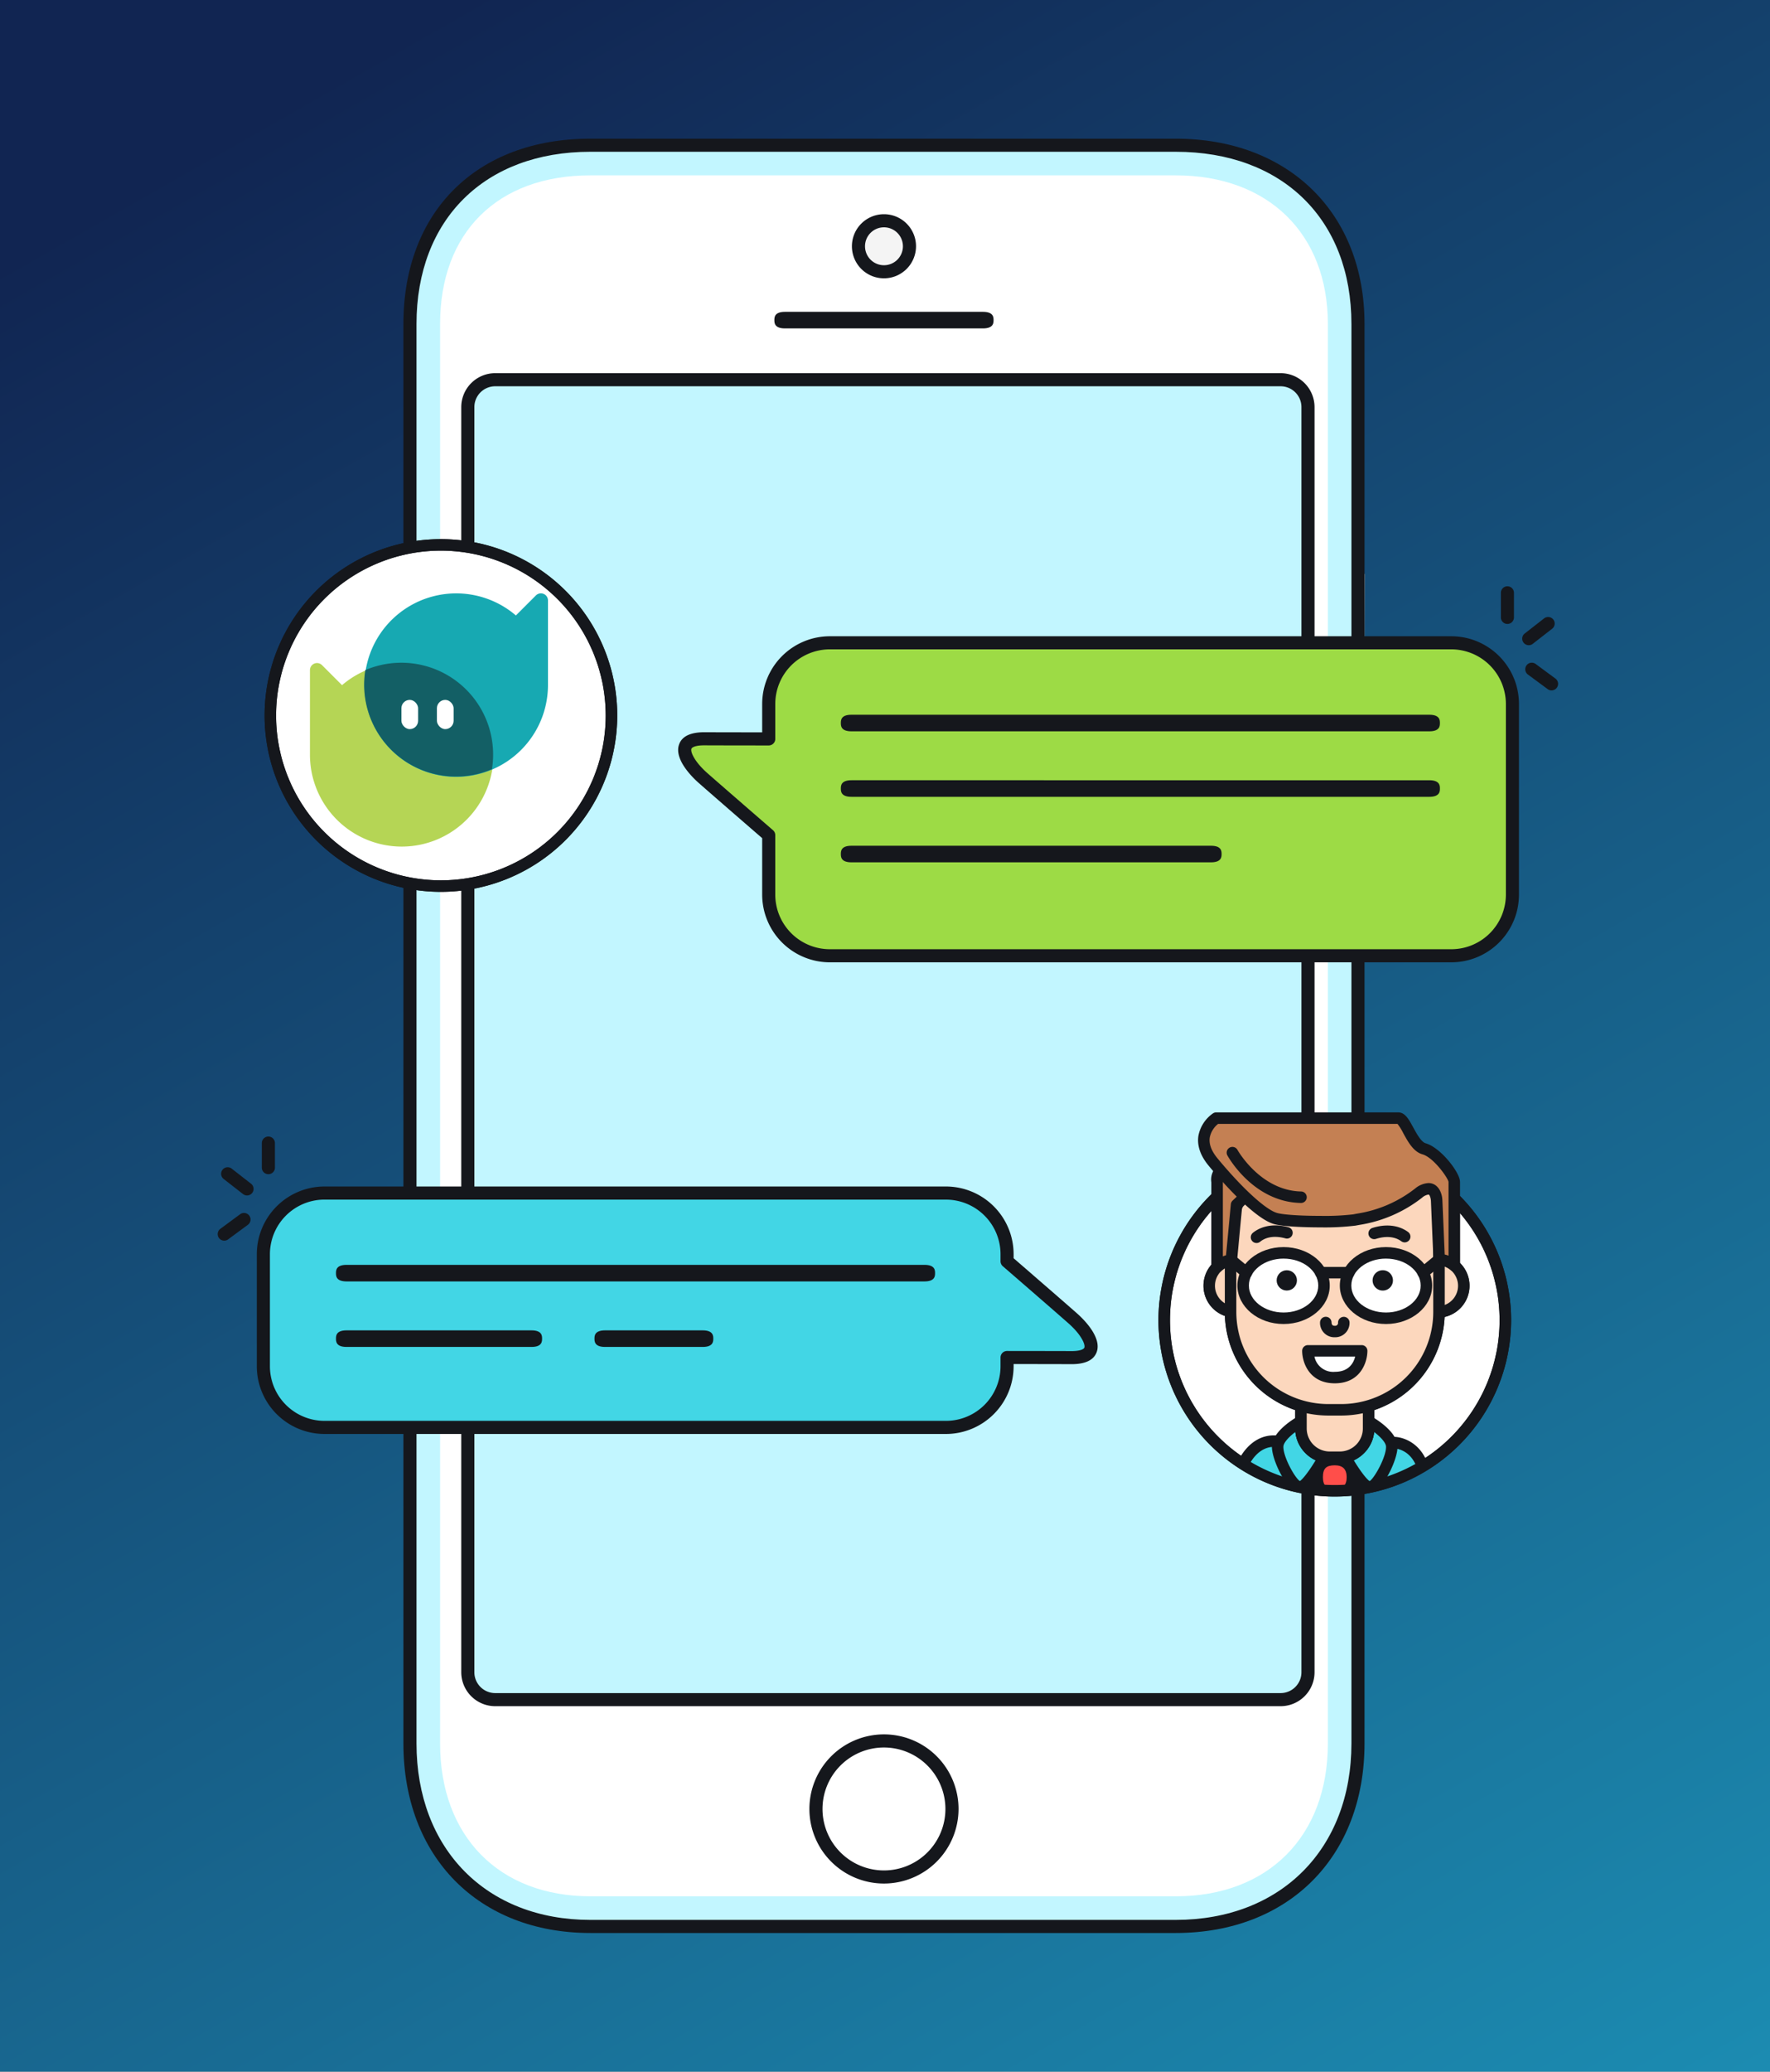<svg xmlns="http://www.w3.org/2000/svg" xmlns:xlink="http://www.w3.org/1999/xlink" width="470" height="550" viewBox="0 0 470 550">
  <rect x="0" y="0" width="470" height="550" fill="#808080" stroke="none"/>
  <defs>
    <linearGradient id="linear-gradient" x1="0.26" y1="0.002" x2="0.998" y2="1.532" gradientUnits="objectBoundingBox">
      <stop offset="0" stop-color="#112552"/>
      <stop offset="0.005" stop-color="#112552"/>
      <stop offset="1" stop-color="#20b5d8"/>
    </linearGradient>
    <clipPath id="clip-path">
      <path id="Path_37" data-name="Path 37" d="M199.145,182.869a45.293,45.293,0,1,0-45.295,45.292A45.292,45.292,0,0,0,199.145,182.869Z" transform="translate(-108.559 -137.579)" fill="none"/>
    </clipPath>
    <clipPath id="clip-path-2">
      <path id="Path_93" data-name="Path 93" d="M403.869,321.34a45.292,45.292,0,1,0-45.29,45.291A45.291,45.291,0,0,0,403.869,321.34Z" transform="translate(-313.285 -276.047)" fill="none"/>
    </clipPath>
  </defs>
  <g id="doodle_buddy" transform="translate(-16080 -9190)">
    <g id="Group_11537" data-name="Group 11537">
      <rect id="Rectangle_218" data-name="Rectangle 218" width="470" height="550" transform="translate(16080 9190)" fill="url(#linear-gradient)"/>
      <g id="Group_11528" data-name="Group 11528" transform="translate(16041.304 9182.256)">
        <path id="Path_1" data-name="Path 1" d="M354.986,222.653c-9.581,9.582-24.055,10.284-33.638.7l-.831-.831a24.711,24.711,0,0,1,0-34.837L366.487,144.2l-.175,66.553Z" transform="translate(34.56 15.881)" fill="#fcd7bd" style="mix-blend-mode: multiply;isolation: isolate"/>
        <g id="Group_9" data-name="Group 9" transform="translate(145.814 44.56)">
          <g id="Group_2" data-name="Group 2">
            <g id="Group_1" data-name="Group 1">
              <path id="Path_2" data-name="Path 2" d="M140.535,470.352c0,28.96,18.942,48.6,47.9,48.6H343.874c28.957,0,48.4-19.638,48.4-48.6V93.523c0-28.96-19.441-47.463-48.4-47.463H188.44c-28.963,0-47.9,18.5-47.9,47.463Z" transform="translate(-138.796 -44.321)" fill="#c2f6ff"/>
              <path id="Path_3" data-name="Path 3" d="M344.113,520.928H188.679c-29.693,0-49.644-20.229-49.644-50.337V93.762c0-29.889,19.486-49.2,49.644-49.2H344.113c29.987,0,50.136,19.773,50.136,49.2V470.591C394.249,500.7,374.1,520.928,344.113,520.928ZM188.679,48.038c-28.043,0-46.166,17.948-46.166,45.724V470.591c0,28.027,18.554,46.859,46.166,46.859H344.113c27.909,0,46.658-18.832,46.658-46.859V93.762c0-27.775-18.315-45.724-46.658-45.724Z" transform="translate(-139.035 -44.56)" fill="#15171c"/>
            </g>
            <path id="Path_4" data-name="Path 4" d="M187.34,509.849c-24.24,0-39.9-15.935-39.9-40.6V92.423c0-24.342,15.29-39.464,39.9-39.464H342.774c24.539,0,40.4,15.492,40.4,39.464V469.252c0,24.662-15.858,40.6-40.4,40.6Z" transform="translate(-137.696 -43.221)" fill="#fff"/>
          </g>
          <g id="Group_4" data-name="Group 4" transform="translate(15.362 62.255)">
            <g id="Group_3" data-name="Group 3" transform="translate(0 0)">
              <path id="Rectangle_2" data-name="Rectangle 2" d="M6.272,0H216.828A6.271,6.271,0,0,1,223.1,6.271V344.146a6.273,6.273,0,0,1-6.273,6.273H6.273A6.273,6.273,0,0,1,0,344.146V6.272A6.272,6.272,0,0,1,6.272,0Z" transform="translate(1.739 1.739)" fill="#c2f6ff"/>
              <path id="Path_5" data-name="Path 5" d="M369.853,452.156H161.3a9.021,9.021,0,0,1-9.013-9.011V107.27a9.023,9.023,0,0,1,9.013-9.013H369.853a9.023,9.023,0,0,1,9.011,9.013V443.145A9.021,9.021,0,0,1,369.853,452.156ZM161.3,101.735a5.54,5.54,0,0,0-5.534,5.535V443.145a5.539,5.539,0,0,0,5.534,5.533H369.853a5.539,5.539,0,0,0,5.533-5.533V107.27a5.541,5.541,0,0,0-5.533-5.535Z" transform="translate(-152.285 -98.257)" fill="#15171c"/>
            </g>
          </g>
          <g id="Group_6" data-name="Group 6" transform="translate(107.81 423.642)">
            <g id="Group_5" data-name="Group 5">
              <path id="Path_6" data-name="Path 6" d="M251.822,449.558a19.8,19.8,0,1,1,19.8-19.8A19.82,19.82,0,0,1,251.822,449.558Zm0-36.117a16.319,16.319,0,1,0,16.317,16.317A16.337,16.337,0,0,0,251.822,413.441Z" transform="translate(-232.024 -409.963)" fill="#15171c"/>
            </g>
          </g>
          <path id="Path_7" data-name="Path 7" d="M226.806,88.612c-2.808,0-2.808-1.486-2.808-2.2s0-2.2,2.808-2.2h52.588c2.808,0,2.808,1.486,2.808,2.2s0,2.2-2.808,2.2Z" transform="translate(-125.493 -38.24)" fill="#15171c"/>
          <g id="Group_8" data-name="Group 8" transform="translate(119.093 20.054)">
            <g id="Group_7" data-name="Group 7">
              <path id="Path_8" data-name="Path 8" d="M256.8,70.128a6.774,6.774,0,1,0-6.772,6.773A6.773,6.773,0,0,0,256.8,70.128Z" transform="translate(-241.517 -61.618)" fill="#f4f4f4"/>
              <path id="Path_9" data-name="Path 9" d="M250.271,78.879a8.511,8.511,0,1,1,8.511-8.512A8.523,8.523,0,0,1,250.271,78.879Zm0-13.544a5.033,5.033,0,1,0,5.033,5.032A5.041,5.041,0,0,0,250.271,65.335Z" transform="translate(-241.756 -61.857)" fill="#15171c"/>
            </g>
          </g>
        </g>
        <g id="Group_51" data-name="Group 51" transform="translate(108.953 138.53)">
          <g id="Group_43" data-name="Group 43">
            <path id="Path_10" data-name="Path 10" d="M199.145,182.869a45.293,45.293,0,1,0-45.295,45.292A45.292,45.292,0,0,0,199.145,182.869Z" transform="translate(-107.031 -123.705)" fill="#fff"/>
            <path id="Path_11" data-name="Path 11" d="M154.06,229.9a46.818,46.818,0,1,1,46.821-46.819A46.872,46.872,0,0,1,154.06,229.9Zm0-90.584a43.765,43.765,0,1,0,43.766,43.764A43.815,43.815,0,0,0,154.06,139.315Z" transform="translate(-107.241 -123.915)" fill="#15171c"/>
            <path id="Path_38" data-name="Path 38" d="M154.06,229.9a46.818,46.818,0,1,1,46.821-46.819A46.872,46.872,0,0,1,154.06,229.9Zm0-90.584a43.765,43.765,0,1,0,43.766,43.764A43.815,43.815,0,0,0,154.06,139.315Z" transform="translate(-107.241 -123.915)" fill="#15171c"/>
          </g>
          <g id="Group_50" data-name="Group 50" transform="translate(109.816 24.864)">
            <g id="Group_49" data-name="Group 49">
              <g id="Group_47" data-name="Group 47" transform="translate(218.463)">
                <g id="Group_44" data-name="Group 44">
                  <path id="Path_53" data-name="Path 53" d="M392.13,157.058a1.739,1.739,0,0,1-1.739-1.739V148.8a1.739,1.739,0,1,1,3.478,0v6.522A1.74,1.74,0,0,1,392.13,157.058Z" transform="translate(-390.391 -147.058)" fill="#15171c"/>
                </g>
                <g id="Group_45" data-name="Group 45" transform="translate(6.473 20.291)">
                  <path id="Path_54" data-name="Path 54" d="M402.958,171.912a1.722,1.722,0,0,1-1.031-.341l-5.246-3.875a1.738,1.738,0,1,1,2.065-2.8l5.247,3.875a1.739,1.739,0,0,1-1.035,3.137Z" transform="translate(-395.974 -164.559)" fill="#15171c"/>
                </g>
                <g id="Group_46" data-name="Group 46" transform="translate(5.666 8.154)">
                  <path id="Path_55" data-name="Path 55" d="M397.018,161.58a1.739,1.739,0,0,1-1.071-3.109l5.143-4.01a1.739,1.739,0,0,1,2.14,2.742l-5.143,4.01A1.732,1.732,0,0,1,397.018,161.58Z" transform="translate(-395.278 -154.091)" fill="#15171c"/>
                </g>
              </g>
              <g id="Group_48" data-name="Group 48" transform="translate(0 13.265)">
                <path id="Path_56" data-name="Path 56" d="M208.651,185.485c3,.023,17.122.032,17.122.032V176.23A16.278,16.278,0,0,1,242,160H407.021a16.28,16.28,0,0,1,16.231,16.231v50.628a16.28,16.28,0,0,1-16.231,16.231H242a16.278,16.278,0,0,1-16.231-16.231V211.071s-12.65-10.945-17.4-15.132S200.137,185.485,208.651,185.485Z" transform="translate(-201.721 -158.26)" fill="#9ddb45"/>
                <path id="Path_57" data-name="Path 57" d="M407.26,245.068H242.244a17.991,17.991,0,0,1-17.97-17.97V212.105c-2.575-2.228-12.7-11-16.813-14.622-1.608-1.414-6.735-6.343-5.224-10.341.792-2.1,3.029-3.158,6.655-3.158,2.357.017,11.515.028,15.383.03v-7.545a17.991,17.991,0,0,1,17.97-17.97H407.26a17.991,17.991,0,0,1,17.971,17.97V227.1A17.991,17.991,0,0,1,407.26,245.068ZM208.877,187.463c-2.243,0-3.229.489-3.388.908-.312.83.827,3.471,4.269,6.5,4.694,4.134,17.264,15.013,17.391,15.122a1.738,1.738,0,0,1,.6,1.315V227.1a14.509,14.509,0,0,0,14.492,14.492H407.26A14.509,14.509,0,0,0,421.752,227.1V176.469a14.509,14.509,0,0,0-14.492-14.492H242.244a14.509,14.509,0,0,0-14.492,14.492v9.287a1.74,1.74,0,0,1-1.739,1.739h0S211.882,187.486,208.877,187.463Z" transform="translate(-201.961 -158.499)" fill="#15171c"/>
              </g>
            </g>
            <path id="Path_58" data-name="Path 58" d="M242.033,180.874c-2.808,0-2.808-1.485-2.808-2.2s0-2.2,2.808-2.2H395.488c2.808,0,2.808,1.484,2.808,2.2s0,2.2-2.808,2.2Z" transform="translate(-196.021 -142.369)" fill="#15171c"/>
            <path id="Path_59" data-name="Path 59" d="M242.033,195.874c-2.808,0-2.808-1.485-2.808-2.2s0-2.2,2.808-2.2H395.488c2.808,0,2.808,1.484,2.808,2.2s0,2.2-2.808,2.2Z" transform="translate(-196.021 -139.979)" fill="#15171c"/>
            <path id="Path_60" data-name="Path 60" d="M242.033,210.874c-2.808,0-2.808-1.485-2.808-2.2s0-2.2,2.808-2.2h95.486c2.808,0,2.808,1.484,2.808,2.2s0,2.2-2.808,2.2Z" transform="translate(-196.021 -137.588)" fill="#15171c"/>
          </g>
        </g>
        <g id="Group_102" data-name="Group 102" transform="translate(96.5 303.071)">
          <g id="Group_93" data-name="Group 93" transform="translate(249.812)">
            <g id="Group_52" data-name="Group 52" transform="translate(0 8.344)">
              <path id="Path_61" data-name="Path 61" d="M403.869,321.34a45.292,45.292,0,1,0-45.29,45.291A45.291,45.291,0,0,0,403.869,321.34Z" transform="translate(-311.759 -274.52)" fill="#fff"/>
              <path id="Path_62" data-name="Path 62" d="M358.788,368.369a46.819,46.819,0,1,1,46.818-46.819A46.871,46.871,0,0,1,358.788,368.369Zm0-90.584a43.764,43.764,0,1,0,43.764,43.764A43.816,43.816,0,0,0,358.788,277.785Z" transform="translate(-311.969 -274.73)" fill="#15171c"/>
            </g>
            <g id="Group_74" data-name="Group 74" transform="translate(1.526 9.871)">
              <g id="Group_73" data-name="Group 73" clip-path="url(#clip-path-2)">
                <g id="Group_72" data-name="Group 72" transform="translate(8.985 -9.871)">
                  <g id="Group_53" data-name="Group 53" transform="translate(8.317 85.745)">
                    <path id="Path_63" data-name="Path 63" d="M331.656,348.9s3.254-7.915,10.736-5.706,23.482,0,23.482,0H371.6s5.555-.107,7.695,6.344l2.779,7.087v8.906H329.527V357.9Z" transform="translate(-327.999 -341.28)" fill="#42d6e5"/>
                    <path id="Path_64" data-name="Path 64" d="M382.281,367.271H329.737a1.528,1.528,0,0,1-1.528-1.527v-7.633a1.451,1.451,0,0,1,.043-.352l2.129-9a1.637,1.637,0,0,1,.072-.228c.118-.289,2.974-7.043,9.59-7.043a10.6,10.6,0,0,1,2.991.451,33.655,33.655,0,0,0,8.981.919,117.691,117.691,0,0,0,13.86-.967,1.551,1.551,0,0,1,.209-.014h5.724c2.5,0,7.208,1.556,9.144,7.389l2.749,7.013a1.5,1.5,0,0,1,.107.556v8.906A1.526,1.526,0,0,1,382.281,367.271Zm-51.017-3.053h49.491v-7.092l-2.671-6.818c-1.767-5.317-6.076-5.376-6.259-5.376h-5.638a118.718,118.718,0,0,1-14.171.981,36.5,36.5,0,0,1-9.845-1.045,7.614,7.614,0,0,0-2.126-.326c-4.246,0-6.4,4.352-6.723,5.056l-2.056,8.691Z" transform="translate(-328.209 -341.49)" fill="#15171c"/>
                  </g>
                  <g id="Group_54" data-name="Group 54" transform="translate(55.1 37.533)">
                    <circle id="Ellipse_1" data-name="Ellipse 1" cx="6.965" cy="6.965" r="6.965" transform="translate(1.527 1.527)" fill="#ffefe9"/>
                    <path id="Path_65" data-name="Path 65" d="M377.053,316.89a8.492,8.492,0,1,1,8.494-8.492A8.5,8.5,0,0,1,377.053,316.89Zm0-13.931a5.439,5.439,0,1,0,5.439,5.439A5.446,5.446,0,0,0,377.053,302.959Z" transform="translate(-368.56 -299.906)" fill="#15171c"/>
                  </g>
                  <g id="Group_55" data-name="Group 55" transform="translate(1.442 37.533)">
                    <circle id="Ellipse_2" data-name="Ellipse 2" cx="6.965" cy="6.965" r="6.965" transform="translate(1.527 1.527)" fill="#ffefe9"/>
                    <path id="Path_66" data-name="Path 66" d="M330.77,316.89a8.492,8.492,0,1,1,8.492-8.492A8.5,8.5,0,0,1,330.77,316.89Zm0-13.931a5.439,5.439,0,1,0,5.44,5.439A5.444,5.444,0,0,0,330.77,302.959Z" transform="translate(-322.279 -299.906)" fill="#15171c"/>
                  </g>
                  <g id="Group_56" data-name="Group 56" transform="translate(19.608 80.482)">
                    <path id="Path_67" data-name="Path 67" d="M345.456,338.268s-6.095,3.434-6.19,6.677,3.707,10.4,5.726,10.781,6.583-7.916,6.583-7.916S344.714,346.5,345.456,338.268Z" transform="translate(-337.737 -336.741)" fill="#42d6e5"/>
                    <path id="Path_68" data-name="Path 68" d="M345.343,357.476h0a3.147,3.147,0,0,1-.423-.041c-3.131-.591-7.072-8.888-6.97-12.323.116-3.908,5.825-7.32,6.968-7.964a1.528,1.528,0,0,1,2.271,1.465c-.6,6.589,4.329,7.793,4.894,7.909a1.534,1.534,0,0,1,1.041,2.235C350.933,352.735,347.809,357.476,345.343,357.476ZM344.186,341.3c-1.642,1.254-3.152,2.8-3.184,3.9-.079,2.654,2.975,8.213,4.364,9.153.832-.528,2.567-2.827,4.173-5.491A9.437,9.437,0,0,1,344.186,341.3Z" transform="translate(-337.947 -336.951)" fill="#15171c"/>
                  </g>
                  <g id="Group_57" data-name="Group 57" transform="translate(37.605 80.482)">
                    <path id="Path_69" data-name="Path 69" d="M360.905,338.268s6.1,3.434,6.191,6.677-3.707,10.4-5.726,10.781-6.583-7.916-6.583-7.916S361.648,346.5,360.905,338.268Z" transform="translate(-353.26 -336.741)" fill="#42d6e5"/>
                    <path id="Path_70" data-name="Path 70" d="M361.44,357.476c-2.466,0-5.592-4.741-7.781-8.717a1.526,1.526,0,0,1,1.05-2.238c.555-.114,5.48-1.318,4.884-7.907a1.528,1.528,0,0,1,2.271-1.465c1.143.643,6.852,4.055,6.968,7.964.1,3.435-3.839,11.732-6.97,12.323A3.183,3.183,0,0,1,361.44,357.476Zm-4.2-8.613c1.616,2.68,3.362,4.992,4.189,5.5,1.318-.85,4.427-6.483,4.348-9.163-.033-1.1-1.542-2.649-3.184-3.9A9.437,9.437,0,0,1,357.244,348.863Z" transform="translate(-353.47 -336.951)" fill="#15171c"/>
                  </g>
                  <g id="Group_58" data-name="Group 58" transform="translate(25.801 67.89)">
                    <rect id="Rectangle_12" data-name="Rectangle 12" width="17.959" height="22.135" rx="6.584" transform="translate(1.526 1.526)" fill="#ffefe9"/>
                    <path id="Path_71" data-name="Path 71" d="M355.141,351.278h-2.693a9.168,9.168,0,0,1-9.159-9.16v-6.868a9.168,9.168,0,0,1,9.159-9.159h2.693a9.17,9.17,0,0,1,9.161,9.159v6.868A9.17,9.17,0,0,1,355.141,351.278Zm-2.693-22.135a6.114,6.114,0,0,0-6.106,6.106v6.868a6.113,6.113,0,0,0,6.106,6.108h2.693a6.112,6.112,0,0,0,6.106-6.108v-6.868a6.112,6.112,0,0,0-6.106-6.106Z" transform="translate(-343.289 -326.09)" fill="#15171c"/>
                  </g>
                  <g id="Group_59" data-name="Group 59" transform="translate(7.108 15.024)">
                    <path id="Path_72" data-name="Path 72" d="M383.827,318.259a26.031,26.031,0,0,1-25.955,25.953h-3.435a26.029,26.029,0,0,1-25.953-25.953V299.491c0-12.528,5.915-17.682,19.082-17.682h30.371c4.434,0,5.89,2.616,5.89,6.059Z" transform="translate(-326.956 -280.282)" fill="#ffefe9"/>
                    <path id="Path_73" data-name="Path 73" d="M358.082,345.95h-3.435a27.515,27.515,0,0,1-27.481-27.481V299.7c0-13.284,6.356-19.209,20.61-19.209h30.371c4.782,0,7.415,2.694,7.415,7.586v30.391A27.513,27.513,0,0,1,358.082,345.95Zm-10.306-62.4c-12.47,0-17.555,4.683-17.555,16.156v18.768a24.454,24.454,0,0,0,24.426,24.426h3.435a24.455,24.455,0,0,0,24.428-24.426V288.078c0-3.177-1.307-4.533-4.363-4.533Z" transform="translate(-327.166 -280.492)" fill="#15171c"/>
                  </g>
                  <g id="Group_60" data-name="Group 60" transform="translate(27.644 61.78)">
                    <path id="Path_74" data-name="Path 74" d="M360.468,322.137H346.2s0,7.092,7.136,7.092S360.468,322.137,360.468,322.137Z" transform="translate(-344.669 -320.61)" fill="#fff"/>
                    <path id="Path_75" data-name="Path 75" d="M353.543,330.965c-6.853,0-8.664-5.636-8.664-8.618a1.528,1.528,0,0,1,1.528-1.527h14.271a1.526,1.526,0,0,1,1.526,1.527C362.2,325.329,360.4,330.965,353.543,330.965Zm-5.4-7.09a5.083,5.083,0,0,0,5.4,4.038c3.759,0,5-2.378,5.41-4.038Z" transform="translate(-344.879 -320.82)" fill="#15171c"/>
                  </g>
                  <g id="Group_61" data-name="Group 61" transform="translate(32.391 54.265)">
                    <path id="Path_76" data-name="Path 76" d="M352.891,319.769a3.8,3.8,0,0,1-3.918-3.9,1.527,1.527,0,0,1,3.054-.02c.032.872.594.872.864.872a.762.762,0,0,0,.865-.852,1.526,1.526,0,0,1,3.052,0A3.8,3.8,0,0,1,352.891,319.769Z" transform="translate(-348.973 -314.338)" fill="#15171c"/>
                  </g>
                  <g id="Group_62" data-name="Group 62" transform="translate(10.448 35.762)">
                    <path id="Path_77" data-name="Path 77" d="M352.835,308.382c0,4.8-4.806,8.686-10.736,8.686s-10.736-3.889-10.736-8.686,4.808-8.685,10.736-8.685S352.835,303.586,352.835,308.382Z" transform="translate(-329.837 -298.169)" fill="#fff"/>
                    <path id="Path_78" data-name="Path 78" d="M342.309,318.8c-6.762,0-12.262-4.581-12.262-10.212s5.5-10.213,12.262-10.213,12.262,4.583,12.262,10.213S349.07,318.8,342.309,318.8Zm0-17.37c-5.077,0-9.209,3.21-9.209,7.158s4.132,7.157,9.209,7.157,9.209-3.21,9.209-7.157S347.388,301.434,342.309,301.434Z" transform="translate(-330.047 -298.379)" fill="#15171c"/>
                  </g>
                  <g id="Group_63" data-name="Group 63" transform="translate(37.644 35.762)">
                    <path id="Path_79" data-name="Path 79" d="M354.82,308.382c0,4.8,4.808,8.686,10.736,8.686s10.736-3.889,10.736-8.686-4.806-8.685-10.736-8.685S354.82,303.586,354.82,308.382Z" transform="translate(-353.294 -298.169)" fill="#fff"/>
                    <path id="Path_80" data-name="Path 80" d="M365.766,318.8c-6.762,0-12.262-4.581-12.262-10.212s5.5-10.213,12.262-10.213,12.262,4.583,12.262,10.213S372.527,318.8,365.766,318.8Zm0-17.37c-5.077,0-9.209,3.21-9.209,7.158s4.132,7.157,9.209,7.157,9.209-3.21,9.209-7.157S370.845,301.434,365.766,301.434Z" transform="translate(-353.504 -298.379)" fill="#15171c"/>
                  </g>
                  <g id="Group_64" data-name="Group 64" transform="translate(31.052 41.025)">
                    <path id="Path_81" data-name="Path 81" d="M356.8,305.971h-7.458a1.526,1.526,0,1,1,0-3.053H356.8a1.526,1.526,0,1,1,0,3.053Z" transform="translate(-347.818 -302.918)" fill="#15171c"/>
                  </g>
                  <g id="Group_65" data-name="Group 65" transform="translate(13.999 30.002)">
                    <path id="Path_82" data-name="Path 82" d="M334.638,298.088a1.526,1.526,0,0,1-.976-2.7c1.1-.915,4.246-2.891,9.451-1.487a1.528,1.528,0,0,1-.8,2.951c-3.7-1-5.788.126-6.707.89A1.521,1.521,0,0,1,334.638,298.088Z" transform="translate(-333.109 -293.411)" fill="#15171c"/>
                  </g>
                  <g id="Group_66" data-name="Group 66" transform="translate(45.22 30.032)">
                    <path id="Path_83" data-name="Path 83" d="M369.685,297.915a1.511,1.511,0,0,1-.922-.313c-.763-.58-2.951-1.8-6.738-.606a1.527,1.527,0,0,1-.919-2.912c5.153-1.623,8.363.218,9.506,1.09a1.527,1.527,0,0,1-.926,2.742Z" transform="translate(-360.039 -293.437)" fill="#15171c"/>
                  </g>
                  <g id="Group_67" data-name="Group 67" transform="translate(30.101 90.638)">
                    <path id="Path_84" data-name="Path 84" d="M357.676,351.708c0-3.1-1.857-4.679-4.68-4.679-3.212,0-4.682,1.627-4.682,4.679,0,2.959,1.532,4.68,4.682,4.68C356.047,356.389,357.676,354.667,357.676,351.708Z" transform="translate(-346.788 -345.501)" fill="#ff4e4a"/>
                    <path id="Path_85" data-name="Path 85" d="M353.205,358.125c-3.889,0-6.207-2.319-6.207-6.206,0-4,2.2-6.207,6.207-6.207,3.828,0,6.206,2.378,6.206,6.207S357.034,358.125,353.205,358.125Zm0-9.359c-2.3,0-3.155.853-3.155,3.152,0,2.21.944,3.154,3.155,3.154,2.151,0,3.154-1,3.154-3.154C356.359,349.8,355.327,348.766,353.205,348.766Z" transform="translate(-346.998 -345.711)" fill="#15171c"/>
                  </g>
                  <circle id="Ellipse_3" data-name="Ellipse 3" cx="2.695" cy="2.695" r="2.695" transform="translate(20.867 41.908)" fill="#15171c"/>
                  <path id="Path_86" data-name="Path 86" d="M366.413,306.375a2.7,2.7,0,1,0-2.7,2.7A2.7,2.7,0,0,0,366.413,306.375Z" transform="translate(-314.662 -261.772)" fill="#15171c"/>
                  <g id="Group_71" data-name="Group 71">
                    <g id="Group_68" data-name="Group 68" transform="translate(3.485 13.487)">
                      <path id="Path_87" data-name="Path 87" d="M325.4,306.521v-22.6s-.638-3.435,2.8-3.435,6.16,5.893,6.16,5.893l-3.789,3.614-1.381,14.626A7.282,7.282,0,0,0,325.4,306.521Z" transform="translate(-323.831 -278.956)" fill="#ffb273"/>
                      <path id="Path_88" data-name="Path 88" d="M325.614,308.26a1.555,1.555,0,0,1-.568-.109,1.531,1.531,0,0,1-.96-1.42V284.243a4.892,4.892,0,0,1,.915-3.652,4.2,4.2,0,0,1,3.41-1.425c4.29,0,7.224,6.082,7.545,6.778a1.529,1.529,0,0,1-.33,1.746l-3.378,3.22-1.326,14.058a1.53,1.53,0,0,1-1.3,1.368,5.79,5.79,0,0,0-2.9,1.449A1.516,1.516,0,0,1,325.614,308.26Zm2.8-26.039a1.46,1.46,0,0,0-1.06.316,1.951,1.951,0,0,0-.233,1.328,1.645,1.645,0,0,1,.023.262V303.91c.3-.128.584-.23.842-.311l1.28-13.545a1.527,1.527,0,0,1,.466-.961l2.958-2.823C331.7,284.547,329.947,282.221,328.411,282.221Z" transform="translate(-324.041 -279.166)" fill="#15171c"/>
                    </g>
                    <g id="Group_69" data-name="Group 69">
                      <path id="Path_89" data-name="Path 89" d="M388.86,307.983V285.771c0-1.609-4.443-7.76-8.016-8.779-3.3-.943-4.91-8.142-6.835-8.142H325.628s-6.807,4.422-.8,11.673,12.834,13.942,16.6,14.982c3.9,1.074,18.017.969,20.9.383a35.64,35.64,0,0,0,17.08-7.158c4.581-3.388,4.772,2,4.772,2l.665,15.662A6.531,6.531,0,0,1,388.86,307.983Z" transform="translate(-320.825 -267.323)" fill="#ffb273"/>
                      <path id="Path_90" data-name="Path 90" d="M389.07,309.72a1.51,1.51,0,0,1-.988-.363,5.031,5.031,0,0,0-3-1.224,1.544,1.544,0,0,1-1.547-1.463l-.665-15.663c-.024-.57-.3-1.659-.654-1.659a3.249,3.249,0,0,0-1.682.82,36.047,36.047,0,0,1-16.706,7.242c-.362.065-.69.126-.977.183a67.246,67.246,0,0,1-9.258.466c-2.153,0-9.406-.06-12.35-.872-5.462-1.5-14.678-12.227-17.373-15.477-2.219-2.677-3.141-5.36-2.742-7.971a9.4,9.4,0,0,1,3.882-5.958,1.524,1.524,0,0,1,.831-.247h48.381c1.78,0,2.785,1.848,3.951,3.986.89,1.635,2.114,3.877,3.3,4.213,4.015,1.144,9.125,7.785,9.125,10.249v22.211a1.528,1.528,0,0,1-.886,1.387A1.511,1.511,0,0,1,389.07,309.72Zm-2.541-4.457a8.554,8.554,0,0,1,1.012.3V285.981c-.167-1.1-3.994-6.481-6.906-7.311-2.421-.689-3.868-3.347-5.144-5.691A14.226,14.226,0,0,0,374,270.588H326.35a6.136,6.136,0,0,0-2.21,3.637c-.252,1.7.449,3.569,2.079,5.531,6.605,7.971,12.818,13.654,15.833,14.485,1.687.465,6.216.763,11.539.763a65.117,65.117,0,0,0,8.648-.4c.308-.064.655-.126,1.04-.2a33.311,33.311,0,0,0,15.416-6.678,6.05,6.05,0,0,1,3.519-1.433c2.434,0,3.628,2.383,3.7,4.595Z" transform="translate(-321.035 -267.533)" fill="#15171c"/>
                    </g>
                    <g id="Group_70" data-name="Group 70" transform="translate(7.601 9.163)">
                      <path id="Path_91" data-name="Path 91" d="M328.91,276.752s6.358,11.578,18.193,11.832S328.91,276.752,328.91,276.752Z" transform="translate(-327.381 -275.227)" fill="#ffb273"/>
                      <path id="Path_92" data-name="Path 92" d="M347.313,290.319h-.035c-12.568-.269-19.22-12.119-19.5-12.623a1.527,1.527,0,0,1,2.676-1.472c.061.109,6.105,10.811,16.889,11.044a1.526,1.526,0,0,1-.031,3.052Z" transform="translate(-327.591 -275.436)" fill="#15171c"/>
                    </g>
                  </g>
                </g>
              </g>
            </g>
            <path id="Path_94" data-name="Path 94" d="M358.788,368.369a46.819,46.819,0,1,1,46.818-46.819A46.871,46.871,0,0,1,358.788,368.369Zm0-90.584a43.764,43.764,0,1,0,43.764,43.764A43.816,43.816,0,0,0,358.788,277.785Z" transform="translate(-311.969 -266.386)" fill="#15171c"/>
            <g id="Group_90" data-name="Group 90" transform="translate(10.511)">
              <g id="Group_75" data-name="Group 75" transform="translate(55.1 37.533)">
                <circle id="Ellipse_4" data-name="Ellipse 4" cx="6.965" cy="6.965" r="6.965" transform="translate(1.527 1.527)" fill="#fcd7bd"/>
                <path id="Path_95" data-name="Path 95" d="M377.053,316.89a8.492,8.492,0,1,1,8.494-8.492A8.5,8.5,0,0,1,377.053,316.89Zm0-13.931a5.439,5.439,0,1,0,5.439,5.439A5.446,5.446,0,0,0,377.053,302.959Z" transform="translate(-368.56 -299.906)" fill="#15171c"/>
              </g>
              <g id="Group_76" data-name="Group 76" transform="translate(1.442 37.533)">
                <circle id="Ellipse_5" data-name="Ellipse 5" cx="6.965" cy="6.965" r="6.965" transform="translate(1.527 1.527)" fill="#fcd7bd"/>
                <path id="Path_96" data-name="Path 96" d="M330.77,316.89a8.492,8.492,0,1,1,8.492-8.492A8.5,8.5,0,0,1,330.77,316.89Zm0-13.931a5.439,5.439,0,1,0,5.44,5.439A5.444,5.444,0,0,0,330.77,302.959Z" transform="translate(-322.279 -299.906)" fill="#15171c"/>
              </g>
              <g id="Group_77" data-name="Group 77" transform="translate(25.801 67.89)">
                <rect id="Rectangle_13" data-name="Rectangle 13" width="17.959" height="22.135" rx="6.584" transform="translate(1.526 1.526)" fill="#fcd7bd"/>
                <path id="Path_97" data-name="Path 97" d="M355.141,351.278h-2.693a9.168,9.168,0,0,1-9.159-9.16v-6.868a9.168,9.168,0,0,1,9.159-9.159h2.693a9.17,9.17,0,0,1,9.161,9.159v6.868A9.17,9.17,0,0,1,355.141,351.278Zm-2.693-22.135a6.114,6.114,0,0,0-6.106,6.106v6.868a6.113,6.113,0,0,0,6.106,6.108h2.693a6.112,6.112,0,0,0,6.106-6.108v-6.868a6.112,6.112,0,0,0-6.106-6.106Z" transform="translate(-343.289 -326.09)" fill="#15171c"/>
              </g>
              <g id="Group_78" data-name="Group 78" transform="translate(7.108 15.024)">
                <path id="Path_98" data-name="Path 98" d="M383.827,318.259a26.031,26.031,0,0,1-25.955,25.953h-3.435a26.029,26.029,0,0,1-25.953-25.953V299.491c0-12.528,5.915-17.682,19.082-17.682h30.371c4.434,0,5.89,2.616,5.89,6.059Z" transform="translate(-326.956 -280.282)" fill="#fcd7bd"/>
                <path id="Path_99" data-name="Path 99" d="M358.082,345.95h-3.435a27.515,27.515,0,0,1-27.481-27.481V299.7c0-13.284,6.356-19.209,20.61-19.209h30.371c4.782,0,7.415,2.694,7.415,7.586v30.391A27.513,27.513,0,0,1,358.082,345.95Zm-10.306-62.4c-12.47,0-17.555,4.683-17.555,16.156v18.768a24.454,24.454,0,0,0,24.426,24.426h3.435a24.455,24.455,0,0,0,24.428-24.426V288.078c0-3.177-1.307-4.533-4.363-4.533Z" transform="translate(-327.166 -280.492)" fill="#15171c"/>
              </g>
              <g id="Group_79" data-name="Group 79" transform="translate(27.644 61.78)">
                <path id="Path_100" data-name="Path 100" d="M360.468,322.137H346.2s0,7.092,7.136,7.092S360.468,322.137,360.468,322.137Z" transform="translate(-344.669 -320.61)" fill="#fff"/>
                <path id="Path_101" data-name="Path 101" d="M353.543,330.965c-6.853,0-8.664-5.636-8.664-8.618a1.528,1.528,0,0,1,1.528-1.527h14.271a1.526,1.526,0,0,1,1.526,1.527C362.2,325.329,360.4,330.965,353.543,330.965Zm-5.4-7.09a5.083,5.083,0,0,0,5.4,4.038c3.759,0,5-2.378,5.41-4.038Z" transform="translate(-344.879 -320.82)" fill="#15171c"/>
              </g>
              <g id="Group_80" data-name="Group 80" transform="translate(32.391 54.265)">
                <path id="Path_102" data-name="Path 102" d="M352.891,319.769a3.8,3.8,0,0,1-3.918-3.9,1.527,1.527,0,0,1,3.054-.02c.032.872.594.872.864.872a.762.762,0,0,0,.865-.852,1.526,1.526,0,0,1,3.052,0A3.8,3.8,0,0,1,352.891,319.769Z" transform="translate(-348.973 -314.338)" fill="#15171c"/>
              </g>
              <g id="Group_81" data-name="Group 81" transform="translate(10.448 35.762)">
                <path id="Path_103" data-name="Path 103" d="M352.835,308.382c0,4.8-4.806,8.686-10.736,8.686s-10.736-3.889-10.736-8.686,4.808-8.685,10.736-8.685S352.835,303.586,352.835,308.382Z" transform="translate(-329.837 -298.169)" fill="#fff"/>
                <path id="Path_104" data-name="Path 104" d="M342.309,318.8c-6.762,0-12.262-4.581-12.262-10.212s5.5-10.213,12.262-10.213,12.262,4.583,12.262,10.213S349.07,318.8,342.309,318.8Zm0-17.37c-5.077,0-9.209,3.21-9.209,7.158s4.132,7.157,9.209,7.157,9.209-3.21,9.209-7.157S347.388,301.434,342.309,301.434Z" transform="translate(-330.047 -298.379)" fill="#15171c"/>
              </g>
              <g id="Group_82" data-name="Group 82" transform="translate(37.644 35.762)">
                <path id="Path_105" data-name="Path 105" d="M354.82,308.382c0,4.8,4.808,8.686,10.736,8.686s10.736-3.889,10.736-8.686-4.806-8.685-10.736-8.685S354.82,303.586,354.82,308.382Z" transform="translate(-353.294 -298.169)" fill="#fff"/>
                <path id="Path_106" data-name="Path 106" d="M365.766,318.8c-6.762,0-12.262-4.581-12.262-10.212s5.5-10.213,12.262-10.213,12.262,4.583,12.262,10.213S372.527,318.8,365.766,318.8Zm0-17.37c-5.077,0-9.209,3.21-9.209,7.158s4.132,7.157,9.209,7.157,9.209-3.21,9.209-7.157S370.845,301.434,365.766,301.434Z" transform="translate(-353.504 -298.379)" fill="#15171c"/>
              </g>
              <g id="Group_83" data-name="Group 83" transform="translate(31.052 41.025)">
                <path id="Path_107" data-name="Path 107" d="M356.8,305.971h-7.458a1.526,1.526,0,1,1,0-3.053H356.8a1.526,1.526,0,1,1,0,3.053Z" transform="translate(-347.818 -302.918)" fill="#15171c"/>
              </g>
              <g id="Group_84" data-name="Group 84" transform="translate(13.999 30.002)">
                <path id="Path_108" data-name="Path 108" d="M334.638,298.088a1.526,1.526,0,0,1-.976-2.7c1.1-.915,4.246-2.891,9.451-1.487a1.528,1.528,0,0,1-.8,2.951c-3.7-1-5.788.126-6.707.89A1.521,1.521,0,0,1,334.638,298.088Z" transform="translate(-333.109 -293.411)" fill="#15171c"/>
              </g>
              <g id="Group_85" data-name="Group 85" transform="translate(45.22 30.032)">
                <path id="Path_109" data-name="Path 109" d="M369.685,297.915a1.511,1.511,0,0,1-.922-.313c-.763-.58-2.951-1.8-6.738-.606a1.527,1.527,0,0,1-.919-2.912c5.153-1.623,8.363.218,9.506,1.09a1.527,1.527,0,0,1-.926,2.742Z" transform="translate(-360.039 -293.437)" fill="#15171c"/>
              </g>
              <circle id="Ellipse_6" data-name="Ellipse 6" cx="2.695" cy="2.695" r="2.695" transform="translate(20.867 41.908)" fill="#15171c"/>
              <path id="Path_110" data-name="Path 110" d="M366.413,306.375a2.7,2.7,0,1,0-2.7,2.7A2.7,2.7,0,0,0,366.413,306.375Z" transform="translate(-314.662 -261.772)" fill="#15171c"/>
              <g id="Group_89" data-name="Group 89">
                <g id="Group_86" data-name="Group 86" transform="translate(3.485 13.487)">
                  <path id="Path_111" data-name="Path 111" d="M325.4,306.521v-22.6s-.638-3.435,2.8-3.435,6.16,5.893,6.16,5.893l-3.789,3.614-1.381,14.626A7.282,7.282,0,0,0,325.4,306.521Z" transform="translate(-323.831 -278.956)" fill="#c48053"/>
                  <path id="Path_112" data-name="Path 112" d="M325.614,308.26a1.555,1.555,0,0,1-.568-.109,1.531,1.531,0,0,1-.96-1.42V284.243a4.892,4.892,0,0,1,.915-3.652,4.2,4.2,0,0,1,3.41-1.425c4.29,0,7.224,6.082,7.545,6.778a1.529,1.529,0,0,1-.33,1.746l-3.378,3.22-1.326,14.058a1.53,1.53,0,0,1-1.3,1.368,5.79,5.79,0,0,0-2.9,1.449A1.516,1.516,0,0,1,325.614,308.26Zm2.8-26.039a1.46,1.46,0,0,0-1.06.316,1.951,1.951,0,0,0-.233,1.328,1.645,1.645,0,0,1,.023.262V303.91c.3-.128.584-.23.842-.311l1.28-13.545a1.527,1.527,0,0,1,.466-.961l2.958-2.823C331.7,284.547,329.947,282.221,328.411,282.221Z" transform="translate(-324.041 -279.166)" fill="#15171c"/>
                </g>
                <g id="Group_87" data-name="Group 87">
                  <path id="Path_113" data-name="Path 113" d="M388.86,307.983V285.771c0-1.609-4.443-7.76-8.016-8.779-3.3-.943-4.91-8.142-6.835-8.142H325.628s-6.807,4.422-.8,11.673,12.834,13.942,16.6,14.982c3.9,1.074,18.017.969,20.9.383a35.64,35.64,0,0,0,17.08-7.158c4.581-3.388,4.772,2,4.772,2l.665,15.662A6.531,6.531,0,0,1,388.86,307.983Z" transform="translate(-320.825 -267.323)" fill="#c48053"/>
                  <path id="Path_114" data-name="Path 114" d="M389.07,309.72a1.51,1.51,0,0,1-.988-.363,5.031,5.031,0,0,0-3-1.224,1.544,1.544,0,0,1-1.547-1.463l-.665-15.663c-.024-.57-.3-1.659-.654-1.659a3.249,3.249,0,0,0-1.682.82,36.047,36.047,0,0,1-16.706,7.242c-.362.065-.69.126-.977.183a67.246,67.246,0,0,1-9.258.466c-2.153,0-9.406-.06-12.35-.872-5.462-1.5-14.678-12.227-17.373-15.477-2.219-2.677-3.141-5.36-2.742-7.971a9.4,9.4,0,0,1,3.882-5.958,1.524,1.524,0,0,1,.831-.247h48.381c1.78,0,2.785,1.848,3.951,3.986.89,1.635,2.114,3.877,3.3,4.213,4.015,1.144,9.125,7.785,9.125,10.249v22.211a1.528,1.528,0,0,1-.886,1.387A1.511,1.511,0,0,1,389.07,309.72Zm-2.541-4.457a8.554,8.554,0,0,1,1.012.3V285.981c-.167-1.1-3.994-6.481-6.906-7.311-2.421-.689-3.868-3.347-5.144-5.691A14.226,14.226,0,0,0,374,270.588H326.35a6.136,6.136,0,0,0-2.21,3.637c-.252,1.7.449,3.569,2.079,5.531,6.605,7.971,12.818,13.654,15.833,14.485,1.687.465,6.216.763,11.539.763a65.117,65.117,0,0,0,8.648-.4c.308-.064.655-.126,1.04-.2a33.311,33.311,0,0,0,15.416-6.678,6.05,6.05,0,0,1,3.519-1.433c2.434,0,3.628,2.383,3.7,4.595Z" transform="translate(-321.035 -267.533)" fill="#15171c"/>
                </g>
                <g id="Group_88" data-name="Group 88" transform="translate(7.601 9.163)">
                  <path id="Path_115" data-name="Path 115" d="M347.313,290.319h-.035c-12.568-.269-19.22-12.119-19.5-12.623a1.527,1.527,0,0,1,2.676-1.472c.061.109,6.105,10.811,16.889,11.044a1.526,1.526,0,0,1-.031,3.052Z" transform="translate(-327.591 -275.436)" fill="#15171c"/>
                </g>
              </g>
            </g>
            <g id="Group_91" data-name="Group 91" transform="translate(68.76 37.547)">
              <path id="Path_116" data-name="Path 116" d="M372.592,304.712l4.205-3.478Z" transform="translate(-371.066 -299.708)" fill="#59afe1"/>
              <path id="Path_117" data-name="Path 117" d="M372.8,306.449a1.526,1.526,0,0,1-.976-2.7l4.205-3.478a1.526,1.526,0,0,1,1.948,2.35l-4.2,3.481A1.528,1.528,0,0,1,372.8,306.449Z" transform="translate(-371.276 -299.918)" fill="#15171c"/>
            </g>
            <g id="Group_92" data-name="Group 92" transform="translate(17.62 37.547)">
              <path id="Path_118" data-name="Path 118" d="M332.687,304.712l-4.2-3.478Z" transform="translate(-326.957 -299.708)" fill="#59afe1"/>
              <path id="Path_119" data-name="Path 119" d="M332.9,306.449a1.529,1.529,0,0,1-.974-.349l-4.2-3.481a1.526,1.526,0,1,1,1.948-2.35l4.2,3.478a1.525,1.525,0,0,1-.974,2.7Z" transform="translate(-327.167 -299.918)" fill="#15171c"/>
            </g>
          </g>
          <g id="Group_101" data-name="Group 101" transform="translate(0 6.407)">
            <g id="Group_99" data-name="Group 99">
              <g id="Group_97" data-name="Group 97">
                <g id="Group_94" data-name="Group 94" transform="translate(11.72)">
                  <path id="Path_120" data-name="Path 120" d="M108.347,283.059a1.739,1.739,0,0,1-1.739-1.739V274.8a1.739,1.739,0,0,1,3.478,0v6.522A1.739,1.739,0,0,1,108.347,283.059Z" transform="translate(-106.608 -273.059)" fill="#15171c"/>
                </g>
                <g id="Group_95" data-name="Group 95" transform="translate(0 20.29)">
                  <path id="Path_121" data-name="Path 121" d="M98.24,297.911a1.738,1.738,0,0,1-1.034-3.138l5.246-3.874a1.739,1.739,0,0,1,2.066,2.8l-5.246,3.874A1.732,1.732,0,0,1,98.24,297.911Z" transform="translate(-96.5 -290.559)" fill="#15171c"/>
                </g>
                <g id="Group_96" data-name="Group 96" transform="translate(0.912 8.153)">
                  <path id="Path_122" data-name="Path 122" d="M104.167,287.581a1.725,1.725,0,0,1-1.069-.37l-5.143-4.01a1.739,1.739,0,0,1,2.14-2.742l5.142,4.01a1.74,1.74,0,0,1-1.07,3.112Z" transform="translate(-97.286 -280.091)" fill="#15171c"/>
                </g>
              </g>
              <g id="Group_98" data-name="Group 98" transform="translate(10.39 13.265)">
                <path id="Path_123" data-name="Path 123" d="M321.564,329.691c-3-.022-17.121-.034-17.121-.034v2.33a16.278,16.278,0,0,1-16.231,16.231H123.192a16.279,16.279,0,0,1-16.231-16.231V302.231A16.279,16.279,0,0,1,123.192,286h165.02a16.278,16.278,0,0,1,16.231,16.231V304.1s12.649,10.947,17.4,15.133S330.079,329.691,321.564,329.691Z" transform="translate(-105.222 -284.261)" fill="#42d6e5"/>
                <path id="Path_124" data-name="Path 124" d="M288.451,350.2H123.431a17.99,17.99,0,0,1-17.97-17.97V302.471a17.99,17.99,0,0,1,17.97-17.97h165.02a17.99,17.99,0,0,1,17.97,17.97v1.078c2.573,2.228,12.7,11,16.813,14.621,1.608,1.416,6.731,6.345,5.222,10.342-.791,2.1-3.031,3.158-6.654,3.158-2.359-.017-11.514-.029-15.382-.031v.589A17.99,17.99,0,0,1,288.451,350.2Zm-165.02-62.22a14.508,14.508,0,0,0-14.492,14.492v29.757a14.508,14.508,0,0,0,14.492,14.492h165.02a14.509,14.509,0,0,0,14.492-14.492V329.9a1.74,1.74,0,0,1,1.739-1.739h0s14.129.012,17.135.034c2.242,0,3.229-.488,3.385-.908.315-.831-.824-3.471-4.267-6.5-4.693-4.134-17.266-15.013-17.391-15.122a1.738,1.738,0,0,1-.6-1.316v-1.872a14.509,14.509,0,0,0-14.492-14.492Z" transform="translate(-105.461 -284.5)" fill="#15171c"/>
              </g>
            </g>
            <g id="Group_100" data-name="Group 100" transform="translate(31.417 34.07)">
              <path id="Path_125" data-name="Path 125" d="M126.4,306.843c-2.807,0-2.807-1.485-2.807-2.2s0-2.2,2.807-2.2H279.861c2.808,0,2.808,1.484,2.808,2.2s0,2.2-2.808,2.2Z" transform="translate(-123.598 -302.445)" fill="#15171c"/>
              <path id="Path_126" data-name="Path 126" d="M126.4,321.843c-2.807,0-2.807-1.485-2.807-2.2s0-2.2,2.807-2.2h49.112c2.808,0,2.808,1.484,2.808,2.2s0,2.2-2.808,2.2Z" transform="translate(-123.598 -300.054)" fill="#15171c"/>
              <path id="Path_127" data-name="Path 127" d="M185.609,321.843c-2.808,0-2.808-1.485-2.808-2.2s0-2.2,2.808-2.2h25.923c2.81,0,2.81,1.484,2.81,2.2s0,2.2-2.81,2.2Z" transform="translate(-114.162 -300.054)" fill="#15171c"/>
            </g>
          </g>
        </g>
      </g>
    </g>
    <g id="Group_11542" data-name="Group 11542" transform="translate(16162.303 9347.528)">
      <g id="Group_193" data-name="Group 193" transform="translate(0 0)">
        <g id="Group_191" data-name="Group 191" transform="translate(0 0)">
          <g id="chat_2_" data-name="chat (2)" transform="translate(0 18.505)">
            <g id="Group_143" data-name="Group 143" transform="translate(0 0)">
              <g id="Group_142" data-name="Group 142">
                <path id="Path_168" data-name="Path 168" d="M24.362,48.724A24.39,24.39,0,0,1,0,24.362V1.874A1.874,1.874,0,0,1,1.158.142,1.919,1.919,0,0,1,1.874,0,1.888,1.888,0,0,1,3.2.547L8.519,5.869A24.358,24.358,0,1,1,24.362,48.724Z" transform="translate(0 0)" fill="#b5d555"/>
              </g>
            </g>
          </g>
          <g id="chat_2_2" data-name="chat (2)" transform="translate(14.48 0)">
            <g id="Group_143-2" data-name="Group 143" transform="translate(0)">
              <g id="Group_142-2" data-name="Group 142" transform="translate(0)">
                <path id="Path_168-2" data-name="Path 168" d="M24.362,48.724A24.39,24.39,0,0,0,48.724,24.362V1.874A1.874,1.874,0,0,0,47.566.142,1.919,1.919,0,0,0,46.85,0a1.888,1.888,0,0,0-1.327.547L40.205,5.869A24.358,24.358,0,1,0,24.362,48.724Z" transform="translate(0 0)" fill="#17a9b2"/>
              </g>
            </g>
          </g>
          <path id="Path_170" data-name="Path 170" d="M0,5.858a24.43,24.43,0,0,1,.313-3.9,24.374,24.374,0,0,1,33.62,26.308,24.223,24.223,0,0,1-9.571,1.959A24.39,24.39,0,0,1,0,5.858Z" transform="translate(14.393 18.413)" fill="#135f65"/>
          <g id="Group_147" data-name="Group 147" transform="translate(24.286 28.28)">
            <rect id="Rectangle_31" data-name="Rectangle 31" width="4.436" height="7.763" rx="2.218" transform="translate(0 0)" fill="#fff"/>
            <rect id="Rectangle_32" data-name="Rectangle 32" width="4.436" height="7.763" rx="2.218" transform="translate(9.427 0)" fill="#fff"/>
          </g>
        </g>
      </g>
    </g>
  </g>
</svg>
